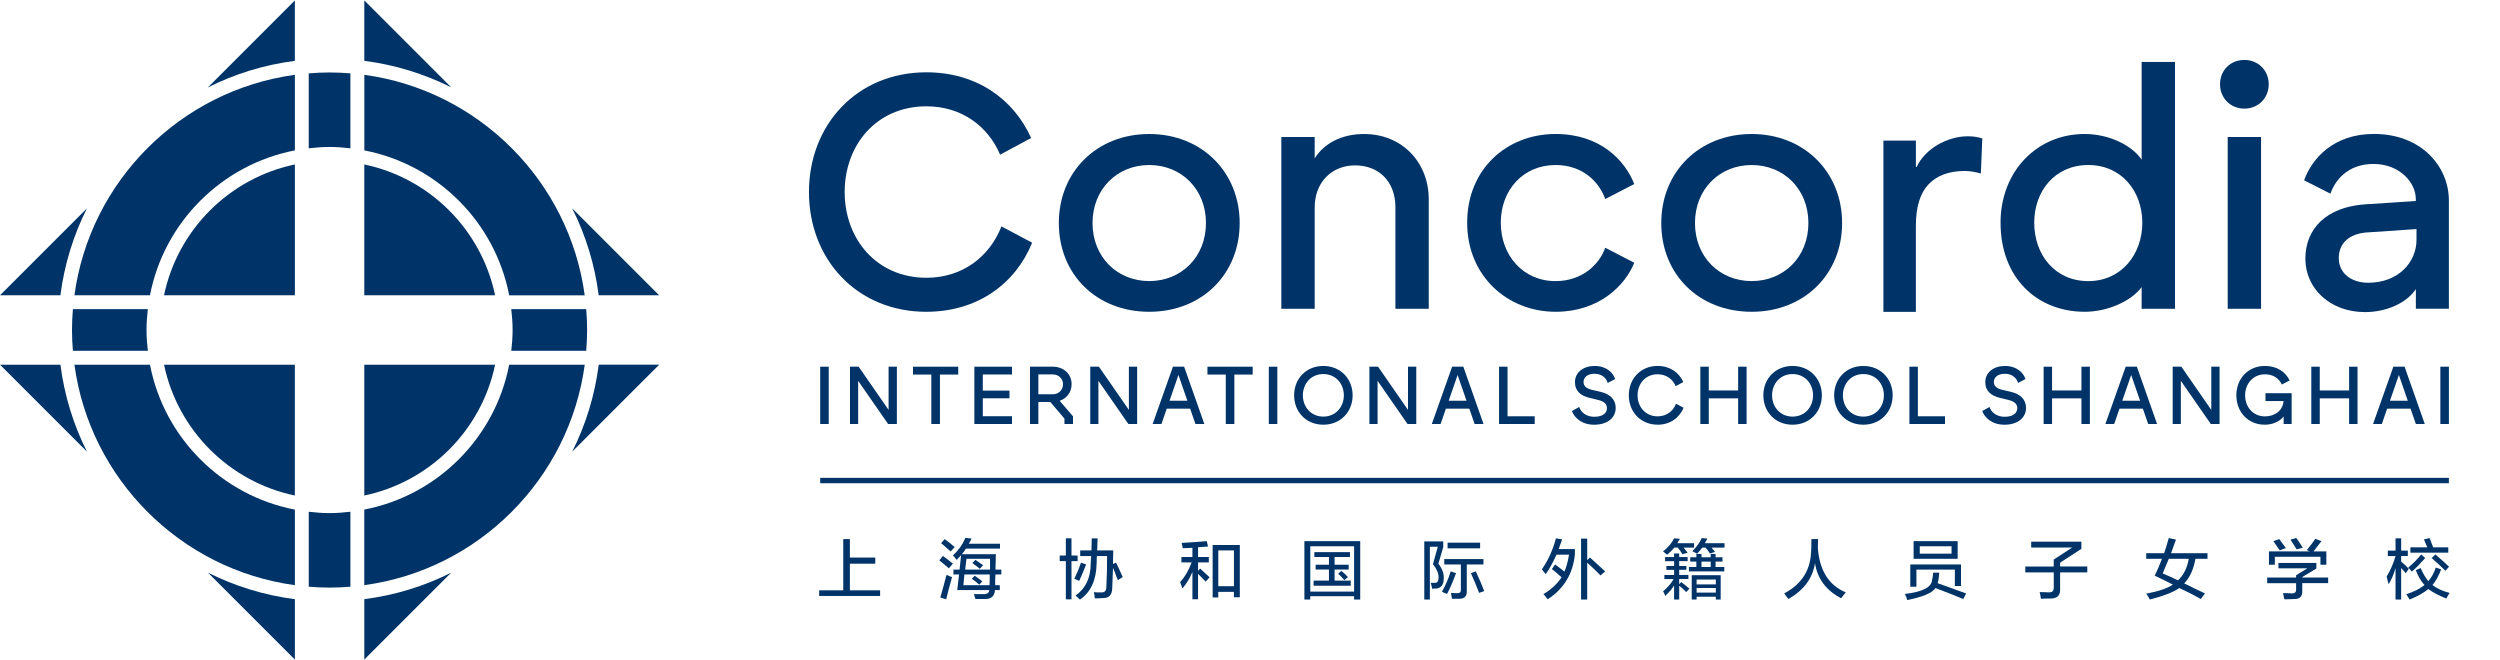 <?xml version="1.0" encoding="UTF-8"?>
<svg id="_图层_1" data-name=" 图层 1" xmlns="http://www.w3.org/2000/svg" version="1.1" viewBox="0 0 2500 660">
  <defs>
    <style>
      .cls-1 {
        fill: #003468;
        stroke-width: 0px;
      }
    </style>
  </defs>
  <g>
    <path class="cls-1" d="M308.73,148.31c6.83-.8,13.77-1.35,20.85-1.35h0c7.1,0,14,.55,20.81,1.35h0v-74.96c-6.89-.55-13.81-.88-20.81-.88h0c-7,0-13.94.32-20.85.9h0v74.95h0Z"/>
    <path class="cls-1" d="M586.21,350.81c.57-6.89.92-13.81.92-20.79h0c0-7.02-.34-13.96-.92-20.87h-74.95c.8,6.83,1.34,13.77,1.34,20.87h0c0,7.06-.53,14-1.34,20.79h74.95Z"/>
    <path class="cls-1" d="M329.58,587.61c7.02,0,13.94-.34,20.83-.9h0v-74.96c-6.81.8-13.73,1.35-20.83,1.35h0c-7.06,0-14-.55-20.83-1.35h0v74.96c6.91.55,13.85.9,20.83.9h0Z"/>
    <path class="cls-1" d="M147.85,350.81c-.78-6.81-1.32-13.71-1.32-20.79h0c0-7.11.53-14.04,1.32-20.87h-74.95c-.57,6.89-.9,13.83-.9,20.87h0c0,7,.32,13.92.9,20.79h74.95,0Z"/>
    <path class="cls-1" d="M149.97,295.28c14.12-73.11,71.8-130.76,144.91-144.89h0v-75.56c-114.28,15.49-204.98,106.19-220.45,220.45h75.56-.02Z"/>
    <path class="cls-1" d="M294.88,295.28v-130.82c-65.56,13.7-117.16,65.26-130.85,130.82h130.85Z"/>
    <path class="cls-1" d="M207.88,87.42c26.76-13.47,56.04-22.62,86.98-26.55h0V.46l-86.98,86.96h0Z"/>
    <path class="cls-1" d="M0,295.28h60.41c3.95-30.9,13.09-60.16,26.53-86.92h0L.02,295.28h-.02Z"/>
    <path class="cls-1" d="M364.29,585.15c114.24-15.45,204.94-106.19,220.45-220.43h-75.56c-14.12,73.13-71.78,130.76-144.91,144.86h0v75.56h.02v.02Z"/>
    <path class="cls-1" d="M364.29,495.51c65.56-13.68,117.16-65.26,130.82-130.8h-130.82v130.8h0Z"/>
    <path class="cls-1" d="M364.29,659.58l86.94-86.94c-26.76,13.47-56.02,22.58-86.92,26.53h0v60.41h-.02Z"/>
    <path class="cls-1" d="M572.23,451.62l86.94-86.92h-60.43c-3.95,30.88-13.07,60.16-26.51,86.92h0Z"/>
    <path class="cls-1" d="M294.88,585.17v-75.56c-73.11-14.08-130.78-71.74-144.89-144.89h-75.56c15.47,114.24,106.15,204.94,220.45,220.45h0Z"/>
    <path class="cls-1" d="M294.86,495.51v-130.8h-130.82c13.7,65.56,65.27,117.16,130.82,130.8h0Z"/>
    <path class="cls-1" d="M86.96,451.66c-13.47-26.76-22.58-56.04-26.53-86.94H.02l86.94,86.94h0Z"/>
    <path class="cls-1" d="M294.88,659.58v-60.39c-30.9-3.97-60.18-13.12-86.94-26.55h0l86.94,86.94h0Z"/>
    <path class="cls-1" d="M584.72,295.28c-15.47-114.26-106.15-204.98-220.39-220.45h0v75.56c73.11,14.13,130.76,71.78,144.86,144.91h75.54v-.02Z"/>
    <path class="cls-1" d="M364.29,295.28h130.8c-13.7-65.56-65.26-117.12-130.8-130.82h0v130.82h0Z"/>
    <path class="cls-1" d="M659.12,295.28l-86.94-86.94c13.47,26.76,22.58,56.02,26.51,86.94h60.43Z"/>
    <path class="cls-1" d="M451.24,87.37L364.29.42v60.41c30.92,3.97,60.18,13.12,86.94,26.53h0Z"/>
  </g>
  <g>
    <g>
      <rect class="cls-1" x="820.2" y="366.7" width="8.53" height="57.3"/>
      <polygon class="cls-1" points="849.98 424 858.16 424 858.16 380.85 888.11 424 896.87 424 896.87 366.7 888.59 366.7 888.59 409.91 858.64 366.7 849.98 366.7 849.98 424"/>
      <polygon class="cls-1" points="931.32 424 939.92 424 939.92 374.56 958.25 374.56 958.25 366.7 912.99 366.7 912.99 374.56 931.32 374.56 931.32 424"/>
      <polygon class="cls-1" points="974.37 424 1012 424 1012 416.22 982.8 416.22 982.8 398.29 1009.47 398.29 1009.47 390.6 982.8 390.6 982.8 374.48 1012 374.48 1012 366.7 974.37 366.7 974.37 424"/>
      <path class="cls-1" d="M1038.37,394.28v-19.88h14.25c6.22,0,10.4,4.41,10.4,9.82s-4.02,10.07-10.4,10.07h-14.25v-.02ZM1030.01,424h8.35v-22.01h11.94l14.15,16.6v5.4h8.58v-7.63l-13.35-15.55c7.04-2.44,11.94-8.53,11.94-16.69,0-9.58-7.36-17.43-18.98-17.43h-22.68v57.3h.02l.02.02Z"/>
      <polygon class="cls-1" points="1090.25 424 1098.41 424 1098.41 380.85 1128.38 424 1137.15 424 1137.15 366.7 1128.88 366.7 1128.88 409.91 1098.93 366.7 1090.25 366.7 1090.25 424"/>
      <path class="cls-1" d="M1169.54,400.75l8.91-25.77,8.91,25.77h-17.85.04ZM1152.68,424h8.76l5.3-15.32h23.39l5.3,15.32h8.91l-20.2-57.3h-11.2l-20.3,57.3h.04Z"/>
      <polygon class="cls-1" points="1225.78 424 1234.36 424 1234.36 374.56 1252.67 374.56 1252.67 366.7 1207.45 366.7 1207.45 374.56 1225.78 374.56 1225.78 424"/>
      <rect class="cls-1" x="1268.81" y="366.7" width="8.53" height="57.3"/>
      <path class="cls-1" d="M1302.86,395.33c0-11.62,8.11-21.27,20.47-21.27s20.52,9.65,20.52,21.27-8.18,21.27-20.52,21.27-20.47-9.65-20.47-21.27ZM1323.33,424.71c17.28,0,29.3-12.93,29.3-29.38s-12.04-29.38-29.3-29.38-29.2,12.84-29.2,29.38,11.94,29.38,29.2,29.38Z"/>
      <polygon class="cls-1" points="1369.39 424 1377.58 424 1377.58 380.85 1407.52 424 1416.28 424 1416.28 366.7 1408 366.7 1408 409.91 1378.05 366.7 1369.39 366.7 1369.39 424"/>
      <path class="cls-1" d="M1448.69,400.75l8.91-25.77,8.91,25.77h-17.84.02ZM1431.84,424h8.76l5.3-15.32h23.42l5.3,15.32h8.91l-20.2-57.3h-11.22l-20.3,57.3h.02,0Z"/>
      <polygon class="cls-1" points="1499.08 424 1534.7 424 1534.7 416.28 1507.53 416.28 1507.53 366.7 1499.08 366.7 1499.08 424"/>
      <path class="cls-1" d="M1594.27,416.79c-7.69,0-13.41-4.35-15.05-9.82l-7.31,4.08c2.29,6.31,9.5,13.68,22.18,13.68,14.23,0,21.61-7.69,21.61-16.77,0-7.78-4.75-13.58-14.8-16.04l-9.42-2.21c-4.83-1.16-7.94-3.51-7.94-7.69,0-4.98,4.35-8.26,11.04-8.26,8.01,0,12.19,5.25,13.09,9.23l7.46-3.93c-1.96-6.22-8.53-13.09-20.52-13.09-11.14,0-19.65,6.31-19.65,16.21,0,9,6.05,13.68,14.65,15.7l9,2.21c5.3,1.32,8.34,3.85,8.34,8.01,0,4.5-3.51,8.68-12.68,8.68h0Z"/>
      <path class="cls-1" d="M1657.62,424.71c12.51,0,21.84-6.89,25.94-16.96l-7.53-4.02c-2.86,7.36-9.5,12.61-18.41,12.61-12.09,0-20.05-9.42-20.05-21.04s7.86-21.04,20.05-21.04c8.68,0,15.15,4.92,18.08,11.86l7.63-4.08c-4.35-9.65-13.5-16.12-25.69-16.12-17.01,0-28.82,12.84-28.82,29.38s11.77,29.38,28.82,29.38h0l-.02.04Z"/>
      <polygon class="cls-1" points="1738.15 424 1746.58 424 1746.58 366.7 1738.15 366.7 1738.15 390.45 1708.77 390.45 1708.77 366.7 1700.34 366.7 1700.34 424 1708.77 424 1708.77 398.36 1738.15 398.36 1738.15 424"/>
      <path class="cls-1" d="M1772.08,395.33c0-11.62,8.11-21.27,20.47-21.27s20.52,9.65,20.52,21.27-8.18,21.27-20.52,21.27-20.47-9.65-20.47-21.27ZM1792.55,424.71c17.28,0,29.3-12.93,29.3-29.38s-12.04-29.38-29.3-29.38-29.2,12.84-29.2,29.38,11.96,29.38,29.2,29.38Z"/>
      <path class="cls-1" d="M1842.89,395.33c0-11.62,8.11-21.27,20.47-21.27s20.52,9.65,20.52,21.27-8.18,21.27-20.52,21.27-20.47-9.65-20.47-21.27ZM1863.36,424.71c17.28,0,29.3-12.93,29.3-29.38s-12.04-29.38-29.3-29.38-29.2,12.84-29.2,29.38,11.94,29.38,29.2,29.38Z"/>
      <polygon class="cls-1" points="1909.42 424 1945.02 424 1945.02 416.28 1917.86 416.28 1917.86 366.7 1909.42 366.7 1909.42 424"/>
      <path class="cls-1" d="M2004.59,416.79c-7.69,0-13.41-4.35-15.05-9.82l-7.31,4.08c2.29,6.31,9.5,13.68,22.18,13.68,14.23,0,21.61-7.69,21.61-16.77,0-7.78-4.75-13.58-14.8-16.04l-9.42-2.21c-4.83-1.16-7.94-3.51-7.94-7.69,0-4.98,4.35-8.26,11.04-8.26,8.01,0,12.19,5.25,13.09,9.23l7.46-3.93c-1.96-6.22-8.53-13.09-20.52-13.09-11.14,0-19.65,6.31-19.65,16.21,0,9,6.05,13.68,14.65,15.7l9,2.21c5.3,1.32,8.35,3.85,8.35,8.01,0,4.5-3.51,8.68-12.68,8.68h-.02Z"/>
      <polygon class="cls-1" points="2081.44 424 2089.87 424 2089.87 366.7 2081.44 366.7 2081.44 390.45 2052.07 390.45 2052.07 366.7 2043.62 366.7 2043.62 424 2052.07 424 2052.07 398.36 2081.44 398.36 2081.44 424"/>
      <path class="cls-1" d="M2122.26,400.75l8.91-25.77,8.91,25.77h-17.85.04ZM2105.42,424h8.76l5.3-15.32h23.39l5.3,15.32h8.91l-20.2-57.3h-11.2l-20.3,57.3h.04Z"/>
      <polygon class="cls-1" points="2172.68 424 2180.86 424 2180.86 380.85 2210.81 424 2219.56 424 2219.56 366.7 2211.29 366.7 2211.29 409.91 2181.36 366.7 2172.68 366.7 2172.68 424"/>
      <path class="cls-1" d="M2264.66,424.71c7.78,0,14.73-2.96,18.98-8.26v7.53h8.01v-30.77h-26.19v7.86h18.08c-.74,9.9-9.18,15.32-18.56,15.32-12.19,0-19.88-9.75-19.88-21.04s7.69-21.04,19.88-21.04c8.43,0,14.06,4.18,16.86,10.22l7.78-4.02c-3.93-8.58-12.68-14.57-24.63-14.57-17.01,0-28.63,12.84-28.63,29.38s11.62,29.38,28.31,29.38h-.02v.02Z"/>
      <polygon class="cls-1" points="2349.12 424 2357.53 424 2357.53 366.7 2349.12 366.7 2349.12 390.45 2319.75 390.45 2319.75 366.7 2311.31 366.7 2311.31 424 2319.75 424 2319.75 398.36 2349.12 398.36 2349.12 424"/>
      <path class="cls-1" d="M2389.96,400.75l8.91-25.77,8.91,25.77h-17.84.02ZM2373.08,424h8.76l5.3-15.32h23.42l5.3,15.32h8.91l-20.2-57.3h-11.22l-20.3,57.3h.02,0Z"/>
      <rect class="cls-1" x="2440.36" y="366.7" width="8.53" height="57.3"/>
    </g>
    <g>
      <polygon class="cls-1" points="819.16 595.94 819.16 590.32 843.25 590.32 843.25 539.1 849.89 539.1 849.89 557.55 875.26 557.55 875.26 563.69 849.89 563.69 849.89 590.32 880.12 590.32 880.12 595.94 819.16 595.94"/>
      <path class="cls-1" d="M979.25,584.67c-.86-.69-2.06-1.72-3.59-3.07-1.72-1.2-2.99-2.12-3.83-2.82l2.82-3.07c2.06,1.35,4.62,3.26,7.69,5.63l-3.07,3.32h-.02v.02ZM979.79,568.82c-1.01-1.01-2.65-2.31-4.86-3.83-1.01-.86-1.87-1.55-2.56-2.06l3.07-3.07c1.55,1.01,3.76,2.56,6.66,4.62-.34-.34,0-.1,1.01.76l-3.32,3.59h.02-.02ZM950.58,551.38c-.86-.69-2.12-1.79-3.83-3.32-2.38-2.21-4.27-3.83-5.63-4.86l3.59-4.08c2.92,2.06,6.24,4.69,10,7.94l-4.1,4.37h0l-.02-.04ZM948.77,568.28c-3.07-2.73-6.24-5.38-9.46-7.94l3.59-4.37c3.59,2.56,6.91,5.13,10,7.69l-4.08,4.62h-.04ZM946.21,599.3l-5.89-1.79c1.87-6.33,3.93-13.83,6.14-22.55.86.15,2.16.69,3.83,1.55.86.15,1.45.34,1.79.52-2.38,8.35-4.37,15.79-5.89,22.28h.02ZM966.47,558.82l-1.28,10.76h24.85v-10.76h-23.58ZM989.51,585.2c.15-2.06.25-5.63.25-10.76h-25.35l-1.01,10.76h26.11ZM956.72,559.83c-.19-.15-.34-.34-.52-.52-1.2-1.72-2.31-2.98-3.32-3.83,5.47-4.94,9.65-10.85,12.57-17.66l6.14.76c-.86,1.87-1.79,3.59-2.82,5.13h31.24v4.86h-34.07c-1.2,2.06-2.56,3.93-4.08,5.63h34.07c-.15,1.2-.25,3.76-.25,7.69-.15,3.26-.25,5.8-.25,7.69h5.89v4.86h-5.89c0,1.35-.1,3.32-.25,5.89v4.86h4.62v4.86h-4.86c-.34,6.14-3.76,9.14-10.26,8.97h-9.21c-.15-.52-.42-1.28-.76-2.31-.34-1.2-.59-2.06-.76-2.56h8.97c4.08.15,6.24-1.2,6.39-4.08h-32.03l1.79-15.64h-5.63v-4.86h6.14l1.55-14.59c-.19.15-.44.52-.76,1.01-.69.86-1.87,2.12-3.59,3.83h-.06Z"/>
      <path class="cls-1" d="M1079.19,580.86c-1.87-.86-3.51-1.55-4.86-2.06,2.73-5.63,4.96-11.01,6.68-16.14l5.13,1.79c-2.73,7-5.04,12.48-6.91,16.4h-.04ZM1059.71,561.13v-5.63h6.14v-17.17h5.63v17.17h6.14v5.63h-6.14v38.17h-5.63v-38.17h-6.14ZM1117.87,580.09c-.34-.69-.76-1.72-1.28-3.07-.86-2.56-2.06-5.63-3.59-9.21-.15,3.07-.34,7.59-.52,13.58-.15,3.26-.25,5.55-.25,6.92-.15,6.49-3.17,9.75-8.97,9.75-.86,0-2.4.1-4.62.25h-3.83c-.15-2.21-.52-4.27-1.01-6.14.86,0,2.16.1,3.83.25h3.59c3.41.15,5.13-1.62,5.13-5.38.52-10.41.76-20.75.76-31h-10.26l-.25,7.69c-.34,16.56-5.89,28.52-16.65,35.86-1.35-1.35-2.82-2.73-4.37-4.08,10.07-7,15.11-17.66,15.11-32.03l.52-7.44h-11.01v-5.63h11.27l.25-12.04h5.89c0,1.35-.1,3.41-.25,6.14,0,2.73-.1,4.69-.25,5.89h16.14l-.25,13.58,3.07-1.28c.34.86.95,2.06,1.79,3.59.86,1.87,2.48,5.47,4.86,10.76l-4.86,3.07v-.04h-.02Z"/>
      <path class="cls-1" d="M1218.3,586.23h15.64v-35.86h-15.64v35.86ZM1181.41,562.39v-5.38h11.01v-9.21c-1.01,0-2.63.1-4.86.25-2.06,0-3.66.1-4.86.25,0-.69-.15-1.62-.52-2.82-.15-1.2-.34-2.06-.52-2.56,11.44-.69,19.82-1.28,25.1-1.79l1.28,5.38c-3.26.15-6.58.42-10,.76v9.75h10.76v5.38h-10.76v8.45l2.06-2.31c.69.69,1.72,1.62,3.07,2.82,2.92,2.56,5.04,4.52,6.39,5.89l-3.83,4.37c-.52-.52-1.35-1.35-2.56-2.56-2.21-2.4-3.93-4.08-5.13-5.13v25.35h-5.63v-27.41c-2.38,5.99-5.72,11.52-10,16.65-.69-2.21-1.45-4.37-2.31-6.39,4.79-5.28,8.64-11.86,11.52-19.72h-10.26.04v-.02ZM1212.65,597.49v-52.51h27.16v52.27h-5.89v-5.38h-15.64v5.63h-5.63,0Z"/>
      <path class="cls-1" d="M1344.35,580.09c-2.21-2.56-4.27-4.69-6.14-6.39l3.07-2.82c2.21,1.72,4.43,3.76,6.66,6.14l-3.59,3.07h0ZM1314.36,557.01v-4.86h35.61v4.86h-15.37v7.69h14.08v4.86h-14.08v11.01h16.14v5.13h-37.16v-5.13h15.37v-11.01h-13.33v-4.86h13.33v-7.69h-14.59ZM1310.28,591.61h43.82v-45.32h-43.82v45.32ZM1304.39,599.55v-58.41h55.83v58.41h-6.14v-3.32h-43.82v3.32h-5.89.02Z"/>
      <path class="cls-1" d="M1479.11,592.87c-2.06-5.47-4.79-12.04-8.2-19.72l4.86-1.79c3.76,8.03,6.58,14.59,8.45,19.72l-5.13,1.79h.02ZM1447.08,593.92l-5.13-2.06c3.93-7.19,6.83-14,8.7-20.49l5.38,1.79c-3.07,8.35-6.07,15.28-8.97,20.75h.02ZM1447.58,548.31v-5.63h32.54v5.63h-32.54ZM1444.26,564.45v-5.38h39.18v5.38h-16.65v26.9c.15,4.94-2.4,7.44-7.69,7.44h-7.19c0-1.2-.34-3.17-1.01-5.89,1.55.15,3.51.25,5.89.25,2.92.15,4.27-.95,4.08-3.32v-25.35h-16.65.02l.02-.02ZM1424.29,599.55v-58.14h18.96v5.63l-4.86,16.65c3.76,4.79,5.55,9.65,5.38,14.59,0,6.14-2.4,9.56-7.19,10.26h-2.06c-1.01.15-1.79.25-2.31.25-.15-.86-.52-2.31-1.01-4.37-.15-.69-.34-1.2-.52-1.55h4.08c2.56.15,3.83-1.72,3.83-5.63s-1.87-8.3-5.63-13.07l4.86-17.42h-7.94v52.76h-5.63.02v.02Z"/>
      <path class="cls-1" d="M1581.07,599.55v-60.96h6.14v21.52l2.82-2.56c5.13,4.62,10.17,9.21,15.11,13.83l-4.62,4.08c-4.27-4.43-8.7-8.7-13.33-12.82v36.87h-6.14.02v.04ZM1545.7,574.2c-.15-.15-.52-.59-1.01-1.28-1.35-1.72-2.31-2.92-2.82-3.59,6.33-9.06,11.01-19.38,14.08-31l6.14,1.01c-.34,1.35-1.01,3.32-2.06,5.89-.52,1.72-.95,2.98-1.28,3.83h16.14v5.63c-2.06,19.3-11.1,34.16-27.16,44.58,0-.15-.15-.34-.52-.52-1.55-2.21-2.82-3.76-3.83-4.62,7.86-4.62,13.92-10.26,18.2-16.9-.69-.52-1.72-1.35-3.07-2.56-1.2-1.2-3.41-3.07-6.66-5.63l3.32-4.62c1.01.69,2.56,1.87,4.62,3.59,2.06,1.55,3.61,2.73,4.62,3.59,1.87-4.08,3.41-9.75,4.62-16.9h-12.57c-3.41,7.69-7,14.17-10.76,19.48h-.04.06Z"/>
      <path class="cls-1" d="M1701.49,567.01h9.21v-5.38h-9.21v5.38ZM1696.62,584.42h19.21v-4.86h-19.21v4.86ZM1696.62,592.62h19.21v-4.62h-19.21v4.62ZM1697.14,553.69c-.86-.52-2.48-1.35-4.86-2.56,4.27-4.08,7.44-8.45,9.46-13.07l5.63.52c-.69,1.55-1.55,3.07-2.56,4.62h19.72v4.37h-13.07l3.59,4.37-5.13,1.55c-.86-1.55-2.31-3.51-4.37-5.89h.52-3.83c-1.55,2.06-3.26,4.08-5.13,6.14h.04v-.04ZM1667.15,554.7c-.34-.15-.76-.52-1.28-1.01-1.2-1.01-2.16-1.79-2.82-2.31,5.13-3.93,8.79-8.3,11.01-13.07l5.89.52c-.52.69-1.11,1.62-1.79,2.82-.34.69-.59,1.2-.76,1.55h16.65v4.37h-10.51l4.1,5.13-5.13,1.55c-1.55-2.56-3.07-4.69-4.62-6.39l1.01-.25h-4.62c-2.06,2.56-4.43,4.94-7.19,7.19v-.04h.02l.04-.06ZM1690.23,561.63v-4.37h6.14v-3.32h5.13v3.32h9.21v-3.32h4.86v3.32h6.91v4.37h-6.91v5.38h8.7v4.37h-35.35v-4.37h7.44v-5.38h-6.14ZM1665.09,561.13v-4.08h8.97v-3.59h5.13v3.59h8.45v4.08h-8.45v4.86h7.19v3.83h-7.19v5.13h9.23v4.08h-9.23v5.13l2.06-2.06c2.21,1.55,4.96,3.76,8.2,6.66l-3.32,3.32c-.69-.86-1.79-1.96-3.32-3.32-1.55-1.35-2.73-2.4-3.59-3.07v13.83h-5.13v-14.08c-1.72,3.07-4.69,6.58-8.97,10.51,0-.15-.1-.52-.25-1.01-.52-1.35-1.11-2.56-1.79-3.59,4.96-4.27,8.45-8.35,10.51-12.28h-9.21v-4.08h9.73v-5.13h-7.69v-3.83h7.69v-4.86h-8.98l-.04-.04ZM1691.74,599.55v-24.34h28.94v24.34h-4.86v-2.82h-19.21v2.82h-4.86.02-.02Z"/>
      <path class="cls-1" d="M1841.12,598.25c-15.03-7.86-23.75-19.55-26.11-35.1-2.4,15.2-11.27,27.16-26.65,35.86-.34-.52-.95-1.28-1.79-2.31-1.2-1.55-1.96-2.65-2.31-3.32,16.4-8.7,25.29-21.69,26.65-38.93.34-3.93.52-9.06.52-15.37h6.66l-.25,8.97c1.72,22.55,11.01,37.31,27.93,44.31-.15.15-.34.34-.52.52-2.06,2.56-3.41,4.37-4.08,5.38h-.04Z"/>
      <path class="cls-1" d="M1919.76,553.69h31.78v-7.44h-31.78v7.44h0ZM1963.33,599.05c-8.55-3.59-17.85-7.25-27.93-11.01-2.92,4.79-12.3,8.79-28.17,12.04-.34-1.55-1.11-3.59-2.31-6.14,17.76-2.06,26.82-6.75,27.16-14.08.69-2.4,1.01-4.79,1.01-7.19h6.14c-.19,3.59-.52,6.33-1.01,8.2l-.52,2.31c9.56,3.41,19.06,6.83,28.42,10.26l-2.82,5.63.02-.02ZM1910.28,586.73v-22.28h50.72v21.52h-6.14v-16.4h-38.44v17.17h-6.14ZM1913.6,558.82v-17.66h44.06v17.66h-44.06Z"/>
      <path class="cls-1" d="M2025.3,572.39v-5.89h28.42v-6.92l18.45-12.04h-40.99v-5.89h50.21v7.19l-21.27,13.83v3.83h27.16v5.89h-27.16v17.17c.15,5.63-2.73,8.62-8.7,8.97h-4.86c-2.38.15-4.27.25-5.63.25-.34-2.4-.76-4.62-1.28-6.66h3.59c2.21.15,4.02.25,5.38.25,3.61.15,5.28-1.45,5.13-4.86v-15.13h-28.42l-.02.02Z"/>
      <path class="cls-1" d="M2178.02,580.34c5.63-5.28,9.21-12.48,10.76-21.52h-19.97c-1.2,3.07-2.98,7.34-5.38,12.82-.34.86-.59,1.45-.76,1.79,4.96,2.06,10.07,4.37,15.37,6.92h-.02v-.02ZM2146.24,558.82v-5.63h17.91c1.35-3.93,2.92-8.97,4.62-15.13l7.19,1.55c-.69,1.87-1.72,4.69-3.07,8.45-.86,2.21-1.45,3.93-1.79,5.13h36.38v5.63h-12.04c-1.87,10.61-5.63,18.77-11.27,24.59,2.38,1.01,5.89,2.73,10.51,5.13,4.62,2.21,8.03,3.83,10.26,4.86l-4.08,5.63c-6.33-3.59-13.49-7.25-21.52-11.01-5.82,4.08-15.64,7.94-29.47,11.52-.34-.52-.76-1.28-1.28-2.31-1.01-1.72-1.79-2.92-2.31-3.59,11.96-2.21,20.83-5.23,26.65-8.97-6.49-3.41-12.57-6.39-18.2-8.97,2.73-5.63,5.13-11.27,7.19-16.9h-15.68Z"/>
      <path class="cls-1" d="M2279.73,550.35c-2.21-3.26-4.37-6.33-6.39-9.21l5.89-2.06c2.4,3.07,4.62,6.07,6.66,8.97l-6.14,2.31h-.02ZM2296.63,549.34c-2.06-3.41-4.08-6.66-6.14-9.75l5.89-1.55c2.21,3.07,4.37,6.33,6.39,9.75l-6.14,1.55ZM2268.95,564.7v-13.33h40.74l-2.82-1.28c4.08-5.13,6.91-8.89,8.45-11.27l6.14,2.31c-2.56,3.26-5.23,6.66-7.94,10.26h12.82v13.33h-5.89v-7.94h-45.61v7.94h-5.89v-.02ZM2267.16,583.16v-5.63h28.96v-2.31l11.27-6.92h-28.96v-5.38h37.92v5.63l-14.08,8.45v.52h25.87v5.63h-25.87v7.94c.15,5.47-2.56,8.11-8.2,7.94-2.56.15-5.82.25-9.75.25-.34-2.06-.76-4.08-1.28-6.14h4.08c1.87.15,3.32.25,4.37.25,3.26.15,4.79-1.2,4.62-4.08v-6.14h-28.96v.02Z"/>
      <path class="cls-1" d="M2445.45,570.84c-4.62-4.62-9.21-8.89-13.83-12.82l3.83-3.59c.52.52,1.35,1.28,2.56,2.31,4.96,4.27,8.62,7.59,11.01,10l-3.59,4.08.02.02ZM2411.9,571.62c-.34-.52-.95-1.2-1.79-2.06-.86-.86-1.45-1.55-1.79-2.06,4.96-4.08,9.23-8.45,12.82-13.07l4.08,3.59c-4.79,5.47-9.21,10-13.33,13.58h.02v.02ZM2410.37,552.68v-5.38h16.9l-3.32-7.94,5.63-1.28c.52,1.01,1.11,2.56,1.79,4.62.86,2.06,1.45,3.59,1.79,4.62h15.11v5.38h-37.92l.02-.02ZM2446.25,598.52c-7.34-2.92-13.33-6.07-17.91-9.46-4.62,3.76-10.85,7.25-18.71,10.51-.34-.52-.86-1.35-1.55-2.56-.86-1.2-1.45-2.12-1.79-2.82,7.69-2.4,13.73-5.47,18.2-9.21-3.41-3.59-6.33-8.55-8.7-14.84l4.86-2.06c2.38,5.47,4.94,9.82,7.69,13.07,3.22-3.76,5.72-8.3,7.44-13.58l5.38,1.79c-2.73,7-5.63,12.21-8.7,15.64,4.27,3.41,10,6.07,17.17,7.94-.15.34-.52.86-1.01,1.55-.69,1.01-1.45,2.4-2.31,4.08v-.04h-.06ZM2387.84,556v-5.38h7.69v-12.28h5.63v12.28h6.66v5.38h-6.66v5.63c2.56,2.06,5.13,4.43,7.69,7.19l-3.07,4.37c-1.55-1.87-3.07-3.59-4.62-5.13v31.49h-5.63v-31.49c-1.72,6.14-4.02,11.52-6.91,16.14-.15-.86-.52-2.06-1.01-3.59-.34-1.87-.69-3.26-1.01-4.08,3.76-5.99,6.75-12.82,8.97-20.49h-7.69v-.04h-.04Z"/>
    </g>
    <rect class="cls-1" x="820.2" y="477.85" width="1628.68" height="5.38"/>
    <g>
      <path class="cls-1" d="M926.4,311.78c51.04,0,89.06-28.02,105.75-69.05l-30.69-16.35c-11.69,30.02-38.7,51.39-75.06,51.39-49.37,0-81.72-38.36-81.72-85.72s32.03-85.74,81.72-85.74c35.35,0,61.71,20.03,73.71,48.37l31.02-16.67c-17.68-39.35-55.03-65.71-104.74-65.71-69.39,0-117.43,52.38-117.43,119.75s48.03,119.75,117.43,119.75h.02v-.02Z"/>
      <path class="cls-1" d="M1092.54,223.05c0-34.01,24.68-58.03,56.71-58.03s56.71,24.02,56.71,58.03-24.68,58.03-56.71,58.03-56.71-24.02-56.71-58.03ZM1149.25,311.78c52.7,0,90.42-37.69,90.42-88.72s-38.04-89.06-90.42-89.06-90.42,37.69-90.42,89.06,37.69,88.72,90.42,88.72Z"/>
      <path class="cls-1" d="M1281.34,308.79h33.36v-101.4c0-25.35,17.34-42.02,40.36-42.02s40.36,15.34,40.36,42.02v101.4h33.34v-109.41c0-37.02-26.67-65.37-64.7-65.37-23.35,0-40.36,10-49.37,24.34v-21.34h-33.36v171.79h0Z"/>
      <path class="cls-1" d="M1555.55,311.78c43.38,0,69.39-26.02,78.72-49.02l-29.03-15.01c-6.01,17.01-23.35,33.36-49.73,33.36-32.35,0-54.71-25.67-54.71-58.39s22.36-57.7,54.71-57.7c27.37,0,43.7,17.01,49.73,34.01l29.03-15.01c-9.35-23.69-34.03-50.03-78.72-50.03-49.02,0-88.39,35.35-88.39,88.72s40.36,89.06,88.39,89.06h0v.02Z"/>
      <path class="cls-1" d="M1694.98,223.05c0-34.01,24.68-58.03,56.71-58.03s56.71,24.02,56.71,58.03-24.68,58.03-56.71,58.03-56.71-24.02-56.71-58.03ZM1751.69,311.78c52.7,0,90.42-37.69,90.42-88.72s-38.04-89.06-90.42-89.06-90.42,37.69-90.42,89.06,37.69,88.72,90.42,88.72Z"/>
      <path class="cls-1" d="M2034.23,222.72c0-31.68,20.7-57.7,54.04-57.7s54.04,26.34,54.04,57.7-20.7,58.39-54.04,58.39-54.04-26.34-54.04-58.39ZM2084.61,311.78c22.68,0,46.37-10.34,57.03-24.68v21.69h33.36V61.94h-33.36v97.72c-10-14.69-33.02-25.67-57.03-25.67-47.71,0-84.06,37.37-84.06,88.72,0,55.7,37.02,89.06,84.06,89.06v.02Z"/>
      <path class="cls-1" d="M2220.04,84.28c0,13.68,10.34,24.34,24.34,24.34s24.36-10.66,24.36-24.34-10.34-24.34-24.36-24.34-24.34,10.34-24.34,24.34ZM2227.71,308.79h33.36v-171.79h-33.36v171.79Z"/>
      <path class="cls-1" d="M2338.78,258.07c0-16.35,12.36-24.68,28.69-25.67l49.04-3.32v10.66c0,22.36-18.01,43.01-48.37,43.01-16.67,0-29.36-9.33-29.36-24.68h0ZM2364.82,312.11c22.01,0,42.02-9.33,51.04-23.02v19.67h33.02v-108.42c0-32.69-26.34-66.4-75.06-66.4-40.69,0-62.05,25.01-69.72,46.37l26.34,13.35c4.35-12.68,16.67-29.7,43.01-29.7s42.35,18.67,42.35,35.04v2l-50.72,3.32c-38.7,2.67-59.72,24.34-59.72,54.38s25.01,53.37,59.38,53.37h.04l.04.04Z"/>
      <path class="cls-1" d="M1883.41,140.6h32.48v26.38h.72c2.17-4.58,5.05-8.74,8.66-12.46s7.65-6.92,12.09-9.56c4.46-2.65,9.33-4.75,14.61-6.33,5.28-1.56,10.61-2.35,15.89-2.35s10.11.72,14.44,2.17l-1.45,35.04c-2.65-.72-5.28-1.32-7.94-1.79s-5.28-.72-7.94-.72c-15.89,0-28.06,4.46-36.47,13.37-8.43,8.91-12.63,22.74-12.63,41.53v85.95h-32.48v-171.22h.02l-.02-.02Z"/>
    </g>
  </g>
</svg>